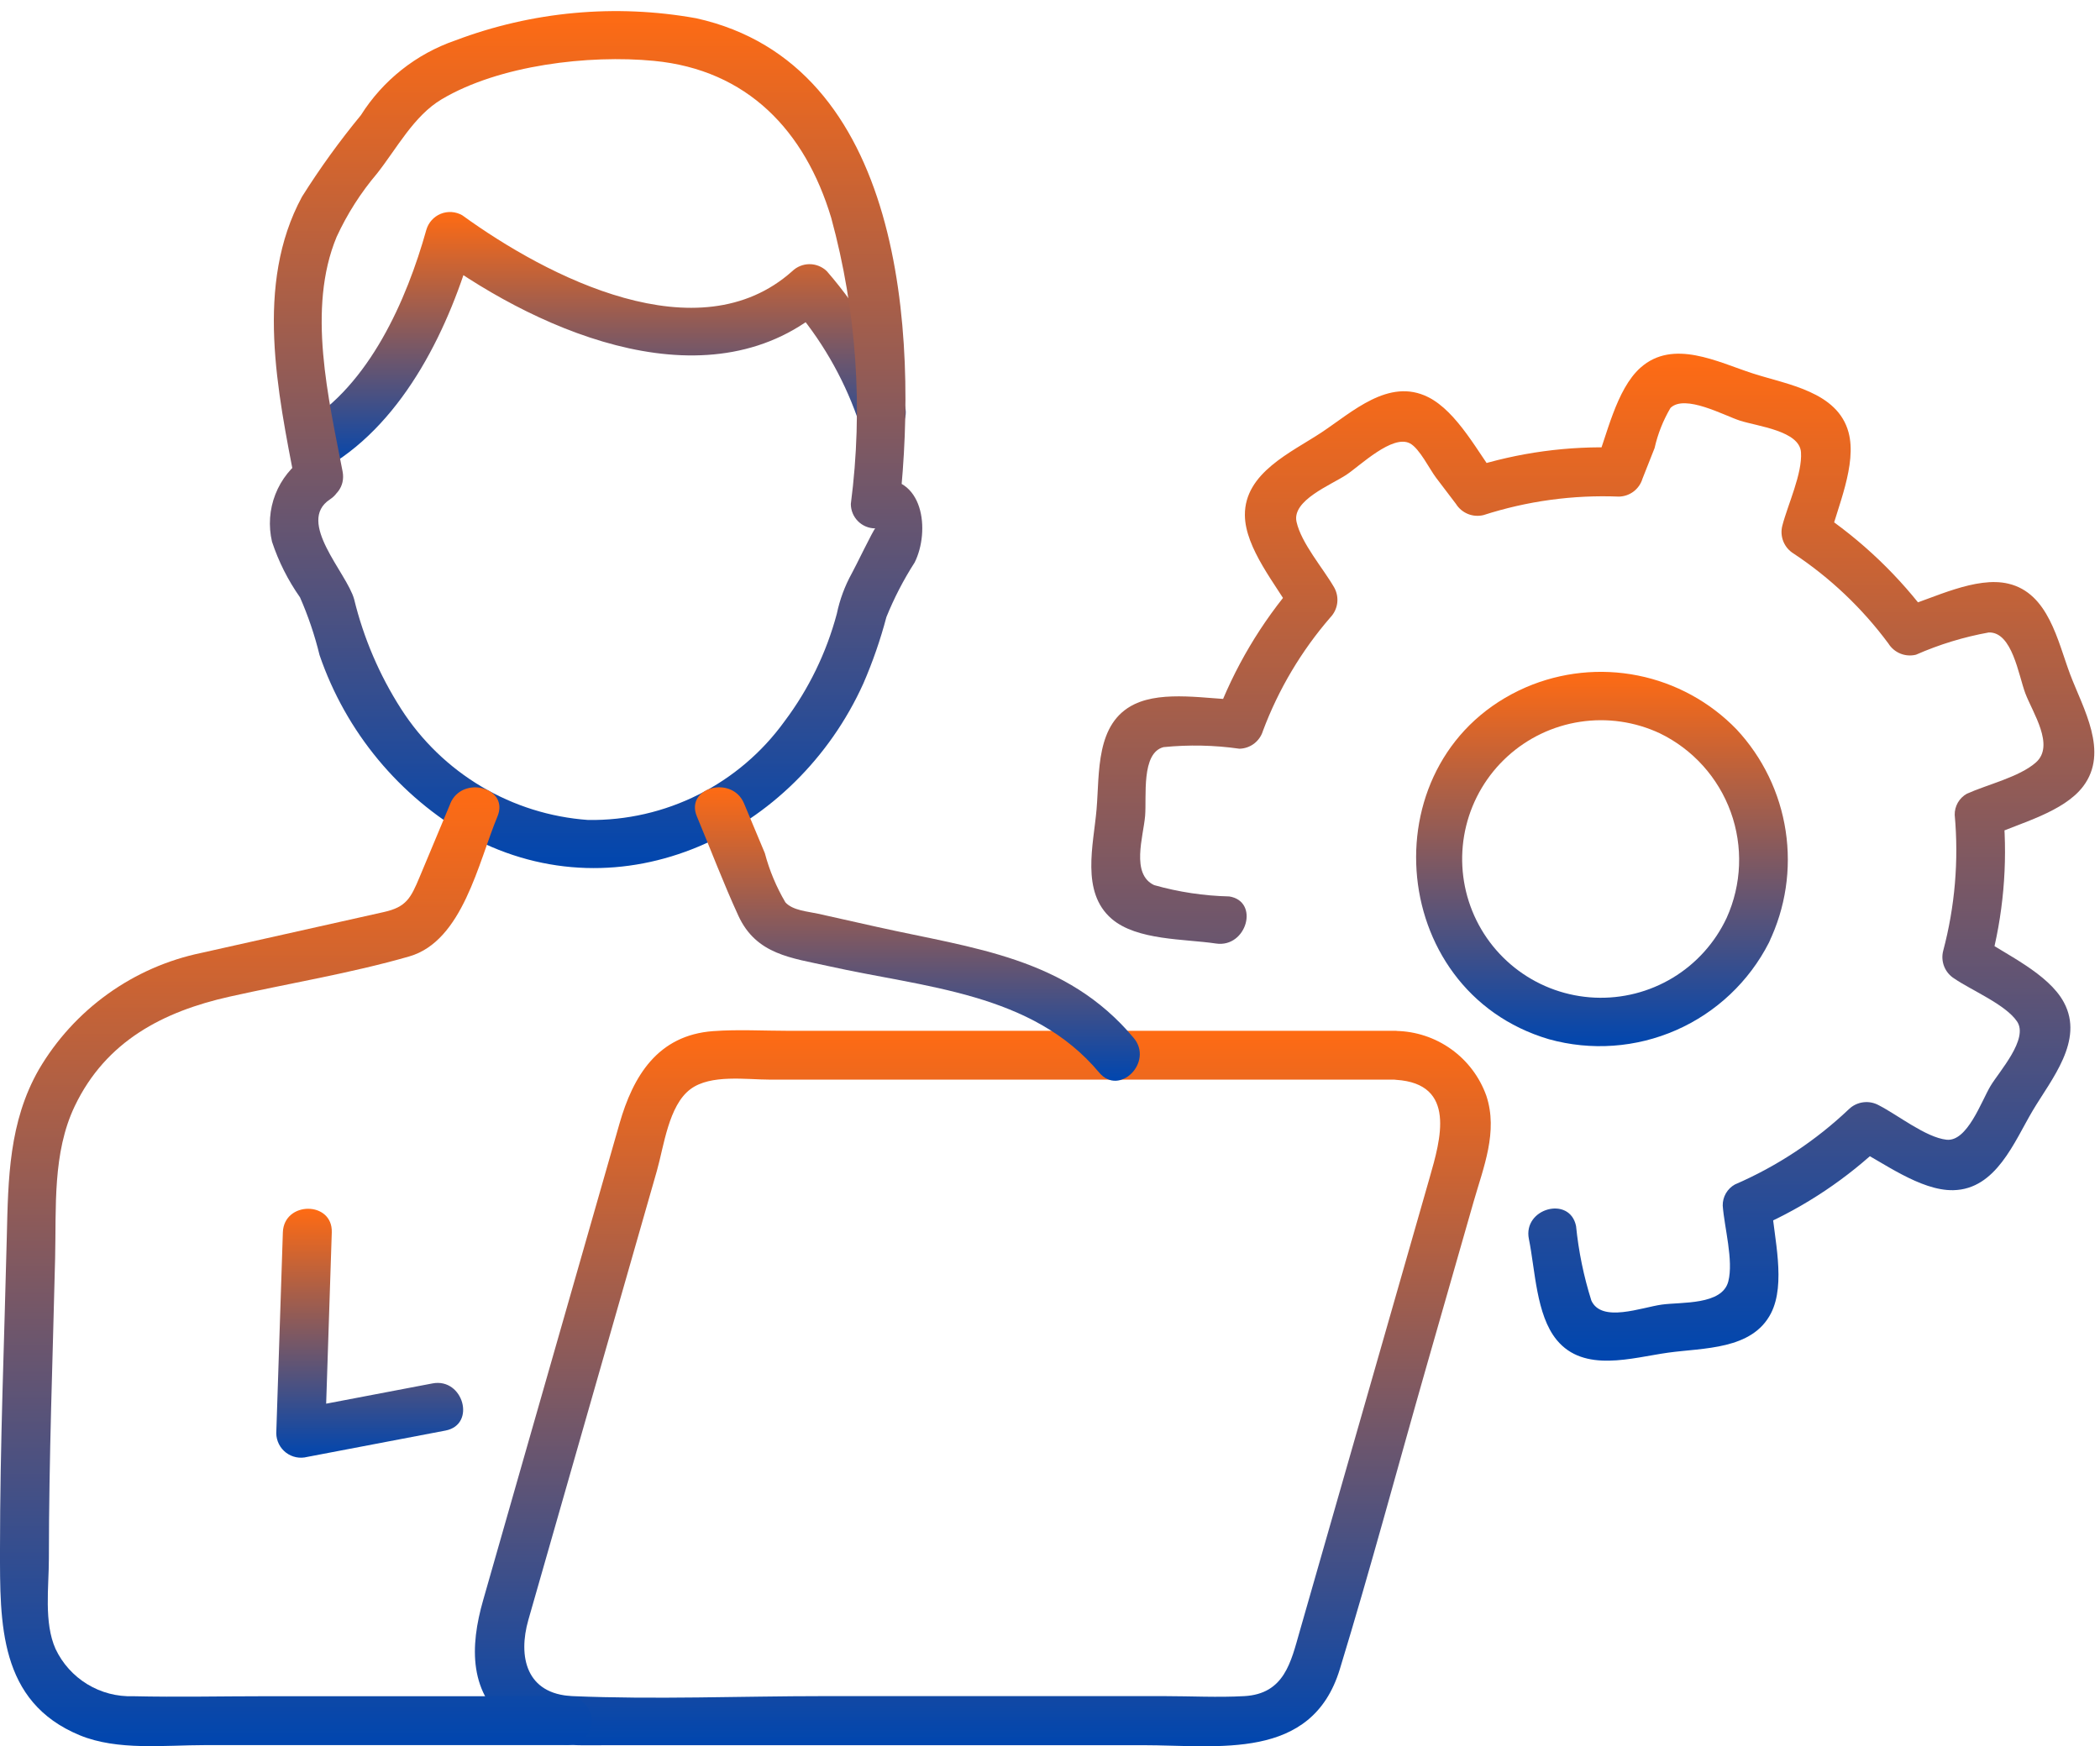 <svg width="101" height="84" viewBox="0 0 101 84" fill="none" xmlns="http://www.w3.org/2000/svg">
<g clip-path="url(#clip0_195_860)">
<path d="M59.117 43.123C57.896 43.094 56.683 42.911 55.507 42.578C54.381 42.045 54.99 40.244 55.074 39.253C55.153 38.324 54.874 36.225 55.959 35.941C57.174 35.819 58.4 35.844 59.609 36.017C59.865 36.012 60.113 35.926 60.317 35.771C60.52 35.615 60.67 35.4 60.743 35.154C61.492 33.156 62.592 31.307 63.989 29.694C64.167 29.507 64.281 29.268 64.314 29.012C64.347 28.756 64.297 28.496 64.173 28.269C63.641 27.341 62.585 26.135 62.357 25.101C62.129 24.067 64 23.338 64.757 22.838C65.412 22.404 66.972 20.884 67.814 21.33C68.271 21.572 68.757 22.572 69.069 22.982L70.023 24.238C70.159 24.457 70.361 24.627 70.599 24.724C70.838 24.821 71.101 24.84 71.351 24.778C73.452 24.101 75.656 23.8 77.862 23.889C78.118 23.884 78.366 23.798 78.57 23.643C78.773 23.488 78.923 23.272 78.996 23.026L79.577 21.557C79.73 20.877 79.988 20.225 80.342 19.624C81.035 18.947 82.924 19.989 83.681 20.234C84.541 20.511 86.55 20.723 86.619 21.757C86.688 22.791 85.984 24.269 85.719 25.298C85.656 25.549 85.675 25.812 85.772 26.051C85.869 26.289 86.04 26.491 86.259 26.626C88.021 27.792 89.565 29.258 90.822 30.955C90.958 31.174 91.16 31.344 91.398 31.441C91.637 31.538 91.9 31.557 92.15 31.495C93.27 31.002 94.445 30.642 95.65 30.425C96.783 30.392 97.078 32.479 97.411 33.359C97.757 34.275 98.836 35.859 97.921 36.674C97.128 37.38 95.57 37.741 94.594 38.184C94.414 38.285 94.265 38.433 94.162 38.612C94.06 38.791 94.008 38.994 94.012 39.2C94.212 41.399 94.023 43.615 93.456 45.748C93.393 45.998 93.412 46.262 93.509 46.501C93.606 46.739 93.777 46.941 93.996 47.076C94.824 47.643 96.46 48.321 97.011 49.139C97.577 49.978 96.156 51.539 95.735 52.239C95.289 52.99 94.612 54.939 93.615 54.826C92.618 54.713 91.271 53.632 90.356 53.166C90.13 53.042 89.87 52.993 89.614 53.026C89.357 53.059 89.118 53.172 88.931 53.35C87.327 54.874 85.467 56.103 83.437 56.981C83.257 57.082 83.108 57.23 83.005 57.409C82.903 57.588 82.851 57.791 82.855 57.997C82.932 59.048 83.381 60.632 83.124 61.64C82.83 62.794 80.869 62.627 79.924 62.758C78.947 62.894 77.03 63.646 76.537 62.564C76.169 61.399 75.923 60.199 75.801 58.982C75.501 57.5 73.229 58.127 73.533 59.607C73.837 61.087 73.878 63.251 74.87 64.458C76.186 66.058 78.488 65.312 80.237 65.069C81.929 64.834 84.269 64.941 85.175 63.176C85.908 61.748 85.317 59.519 85.205 57.997L84.623 59.012C86.832 58.038 88.852 56.684 90.593 55.012L89.168 55.196C90.532 55.891 92.351 57.286 93.943 57.254C96.006 57.212 96.872 54.93 97.764 53.426C98.656 51.922 100.252 50.058 99.264 48.221C98.519 46.828 96.433 45.9 95.176 45.04L95.716 46.368C96.345 44.032 96.562 41.605 96.356 39.194L95.774 40.21C97.14 39.59 99.253 39.07 100.193 37.824C101.444 36.164 100.187 34.087 99.562 32.434C98.962 30.834 98.521 28.534 96.595 28.078C95.036 27.705 92.984 28.778 91.523 29.223L92.851 29.763C91.367 27.735 89.537 25.984 87.444 24.591L87.984 25.919C88.359 24.435 89.322 22.344 88.907 20.801C88.377 18.832 85.954 18.501 84.299 17.963C82.616 17.42 80.473 16.287 78.899 17.688C77.723 18.738 77.278 20.979 76.716 22.397L77.85 21.534C75.433 21.44 73.018 21.769 70.714 22.506L72.042 23.047C71.118 21.83 70.097 19.807 68.685 19.102C66.792 18.157 65.037 19.824 63.559 20.802C62.106 21.764 59.859 22.74 59.873 24.78C59.885 26.37 61.373 28.13 62.132 29.451L62.316 28.026C60.653 29.945 59.349 32.147 58.465 34.526L59.599 33.663C58.09 33.632 55.97 33.198 54.562 33.876C52.68 34.782 52.89 37.176 52.739 38.937C52.594 40.637 51.972 42.911 53.464 44.198C54.681 45.247 56.973 45.161 58.481 45.388C59.962 45.611 60.6 43.346 59.106 43.12L59.117 43.123Z" fill="url(#paint0_linear_195_860)"/>
<path d="M83.044 44.154C82.484 45.35 81.582 46.353 80.452 47.036C79.322 47.719 78.014 48.051 76.695 47.991C75.376 47.931 74.104 47.481 73.041 46.698C71.978 45.916 71.17 44.835 70.721 43.593C70.272 42.352 70.201 41.005 70.517 39.723C70.833 38.441 71.523 37.281 72.498 36.391C73.473 35.501 74.691 34.92 75.996 34.722C77.302 34.523 78.636 34.717 79.832 35.277C81.418 36.047 82.641 37.406 83.241 39.063C83.84 40.721 83.77 42.547 83.044 44.154C82.426 45.523 84.453 46.72 85.075 45.341C85.879 43.674 86.16 41.803 85.882 39.973C85.605 38.144 84.782 36.44 83.52 35.086C82.237 33.761 80.582 32.858 78.774 32.496C76.966 32.134 75.09 32.331 73.396 33.059C65.796 36.359 66.587 47.659 74.496 49.992C76.526 50.556 78.688 50.402 80.617 49.554C82.545 48.707 84.122 47.219 85.079 45.342C85.773 44 83.743 42.809 83.044 44.154Z" fill="url(#paint1_linear_195_860)"/>
<path d="M67.141 49.587H37.922C36.722 49.587 35.501 49.515 34.305 49.602C31.631 49.796 30.449 51.765 29.793 54.057L25.201 70.103L23.237 76.977C22.604 79.19 22.512 81.516 24.617 83.053C26.034 84.088 27.664 83.953 29.307 83.953H54.961C58.598 83.953 63.086 84.726 64.437 80.302C65.916 75.461 67.225 70.561 68.617 65.694L70.872 57.814C71.347 56.155 72.06 54.439 71.485 52.709C71.163 51.81 70.576 51.03 69.8 50.474C69.024 49.917 68.097 49.61 67.142 49.593C65.631 49.493 65.636 51.849 67.142 51.945C70.079 52.132 69.277 54.838 68.761 56.645L66.826 63.405L62.509 78.477C62.085 79.96 61.772 81.484 59.846 81.592C58.574 81.663 57.277 81.592 56.004 81.592H39.591C35.584 81.592 31.535 81.763 27.531 81.592C25.303 81.492 24.907 79.692 25.412 77.923L27.062 72.156L31.592 56.326C31.93 55.145 32.155 53.177 33.209 52.393C34.183 51.667 35.894 51.936 37.04 51.936H67.14C67.438 51.917 67.718 51.785 67.923 51.567C68.127 51.349 68.241 51.061 68.241 50.762C68.241 50.463 68.127 50.175 67.923 49.957C67.719 49.739 67.439 49.607 67.141 49.587Z" fill="url(#paint2_linear_195_860)"/>
<path d="M15.812 22.418C19.486 20.218 21.65 15.684 22.77 11.682L21.043 12.382C26.112 16.057 34.291 19.595 39.766 14.707H38.103C39.469 16.285 40.528 18.104 41.228 20.07C41.711 21.496 43.984 20.884 43.496 19.445C42.666 17.097 41.4 14.925 39.766 13.045C39.543 12.829 39.245 12.708 38.935 12.708C38.624 12.708 38.326 12.829 38.103 13.045C33.585 17.078 26.337 13.33 22.232 10.355C22.076 10.266 21.902 10.213 21.723 10.201C21.544 10.189 21.365 10.217 21.198 10.285C21.032 10.352 20.883 10.457 20.763 10.59C20.643 10.724 20.555 10.883 20.505 11.055C19.554 14.455 17.758 18.511 14.628 20.385C14.37 20.548 14.185 20.804 14.112 21.101C14.039 21.397 14.084 21.71 14.238 21.974C14.391 22.238 14.641 22.431 14.935 22.514C15.229 22.597 15.543 22.563 15.812 22.418Z" fill="url(#paint3_linear_195_860)"/>
<path d="M14.676 21.992C14.029 22.428 13.53 23.051 13.245 23.778C12.96 24.505 12.904 25.302 13.083 26.061C13.398 27.014 13.852 27.915 14.429 28.736C14.823 29.633 15.137 30.562 15.369 31.513C16.632 35.205 19.201 38.307 22.593 40.236C29.913 44.156 38.272 40.085 41.523 32.88C41.972 31.845 42.343 30.777 42.631 29.686C43.001 28.77 43.456 27.89 43.99 27.058C44.742 25.558 44.446 22.777 42.098 23.067L43.274 24.243C44.147 16.042 43.447 3.091 33.487 0.879C29.6 0.179 25.596 0.547 21.901 1.944C20.02 2.591 18.416 3.861 17.355 5.544C16.329 6.789 15.383 8.099 14.524 9.465C12.239 13.685 13.354 18.851 14.209 23.306C14.494 24.791 16.761 24.162 16.477 22.681C15.806 19.181 14.751 14.853 16.191 11.393C16.697 10.296 17.349 9.272 18.131 8.35C19.079 7.15 19.9 5.575 21.237 4.779C24.007 3.129 28.317 2.626 31.452 2.928C35.942 3.361 38.718 6.286 39.979 10.484C41.2 14.963 41.52 19.639 40.921 24.242C40.921 24.554 41.045 24.853 41.266 25.074C41.486 25.294 41.785 25.418 42.097 25.418C42.031 25.426 41.089 27.379 40.971 27.575C40.633 28.186 40.389 28.843 40.247 29.526C39.748 31.396 38.894 33.153 37.731 34.7C36.654 36.192 35.233 37.402 33.589 38.228C31.945 39.054 30.126 39.471 28.286 39.445C26.473 39.316 24.715 38.765 23.152 37.836C21.59 36.907 20.266 35.626 19.286 34.094C18.249 32.475 17.487 30.694 17.032 28.825C16.681 27.553 14.232 25.101 15.867 24.025C17.126 23.197 15.949 21.159 14.68 21.994L14.676 21.992Z" fill="url(#paint4_linear_195_860)"/>
<path d="M13.604 59.283C13.498 62.506 13.392 65.728 13.287 68.951C13.29 69.131 13.334 69.308 13.415 69.469C13.496 69.63 13.613 69.77 13.756 69.88C13.9 69.989 14.066 70.064 14.243 70.1C14.419 70.135 14.602 70.13 14.776 70.085L21.427 68.817C22.912 68.534 22.284 66.267 20.802 66.549L14.151 67.817L15.64 68.951C15.745 65.728 15.851 62.506 15.957 59.283C16.007 57.769 13.656 57.771 13.604 59.283Z" fill="url(#paint5_linear_195_860)"/>
<path d="M21.661 38.651L20.18 42.193C19.757 43.204 19.54 43.633 18.466 43.873L9.692 45.837C8.068 46.173 6.533 46.846 5.186 47.813C3.839 48.779 2.709 50.017 1.87 51.447C0.426 53.972 0.394 56.698 0.327 59.5C0.207 64.5 6.75375e-05 69.515 6.75375e-05 74.522C6.75375e-05 78.074 -0.065 81.866 3.838 83.476C5.656 84.226 7.927 83.949 9.852 83.949H27.324C27.628 83.937 27.915 83.808 28.125 83.588C28.335 83.369 28.453 83.077 28.453 82.773C28.453 82.47 28.335 82.178 28.125 81.959C27.915 81.739 27.628 81.61 27.324 81.597H12.792C10.665 81.597 8.531 81.646 6.404 81.597C5.628 81.624 4.861 81.423 4.198 81.019C3.535 80.615 3.004 80.025 2.672 79.323C2.104 78.054 2.351 76.331 2.351 74.978C2.351 70.16 2.538 65.34 2.651 60.523C2.709 58.084 2.519 55.457 3.597 53.206C5.097 50.074 7.858 48.657 11.041 47.944C13.904 47.303 16.861 46.821 19.68 46.01C22.256 45.269 23.005 41.479 23.925 39.277C24.508 37.882 22.234 37.277 21.657 38.652L21.661 38.651Z" fill="url(#paint6_linear_195_860)"/>
<path d="M33.518 39.277C34.18 40.864 34.792 42.483 35.509 44.045C36.372 45.929 38.074 46.079 39.865 46.479C44.458 47.506 49.649 47.75 52.865 51.596C53.837 52.759 55.493 51.087 54.528 49.933C51.282 46.048 46.817 45.625 42.199 44.593L39.342 43.954C38.868 43.848 38.124 43.801 37.773 43.407C37.338 42.667 37.005 41.871 36.785 41.041L35.785 38.651C35.21 37.275 32.934 37.879 33.517 39.276L33.518 39.277Z" fill="url(#paint7_linear_195_860)"/>
</g>
<defs>
<linearGradient id="paint0_linear_195_860" x1="76.607" y1="17.015" x2="76.607" y2="65.456" gradientUnits="userSpaceOnUse">
<stop stop-color="#FF6B13"/>
<stop offset="1" stop-color="#0046AF"/>
</linearGradient>
<linearGradient id="paint1_linear_195_860" x1="77.047" y1="32.319" x2="77.047" y2="50.326" gradientUnits="userSpaceOnUse">
<stop stop-color="#FF6B13"/>
<stop offset="1" stop-color="#0046AF"/>
</linearGradient>
<linearGradient id="paint2_linear_195_860" x1="47.27" y1="49.559" x2="47.27" y2="84.005" gradientUnits="userSpaceOnUse">
<stop stop-color="#FF6B13"/>
<stop offset="1" stop-color="#0046AF"/>
</linearGradient>
<linearGradient id="paint3_linear_195_860" x1="28.821" y1="10.198" x2="28.821" y2="22.559" gradientUnits="userSpaceOnUse">
<stop stop-color="#FF6B13"/>
<stop offset="1" stop-color="#0046AF"/>
</linearGradient>
<linearGradient id="paint4_linear_195_860" x1="28.669" y1="0.534" x2="28.669" y2="41.76" gradientUnits="userSpaceOnUse">
<stop stop-color="#FF6B13"/>
<stop offset="1" stop-color="#0046AF"/>
</linearGradient>
<linearGradient id="paint5_linear_195_860" x1="17.781" y1="58.148" x2="17.781" y2="70.123" gradientUnits="userSpaceOnUse">
<stop stop-color="#FF6B13"/>
<stop offset="1" stop-color="#0046AF"/>
</linearGradient>
<linearGradient id="paint6_linear_195_860" x1="14.226" y1="37.877" x2="14.226" y2="83.999" gradientUnits="userSpaceOnUse">
<stop stop-color="#FF6B13"/>
<stop offset="1" stop-color="#0046AF"/>
</linearGradient>
<linearGradient id="paint7_linear_195_860" x1="44.121" y1="37.874" x2="44.121" y2="51.99" gradientUnits="userSpaceOnUse">
<stop stop-color="#FF6B13"/>
<stop offset="1" stop-color="#0046AF"/>
</linearGradient>
<clipPath id="clip0_195_860">
<rect width="100.733" height="83.5" fill="white" transform="translate(0 0.5)"/>
</clipPath>
</defs>
</svg>
